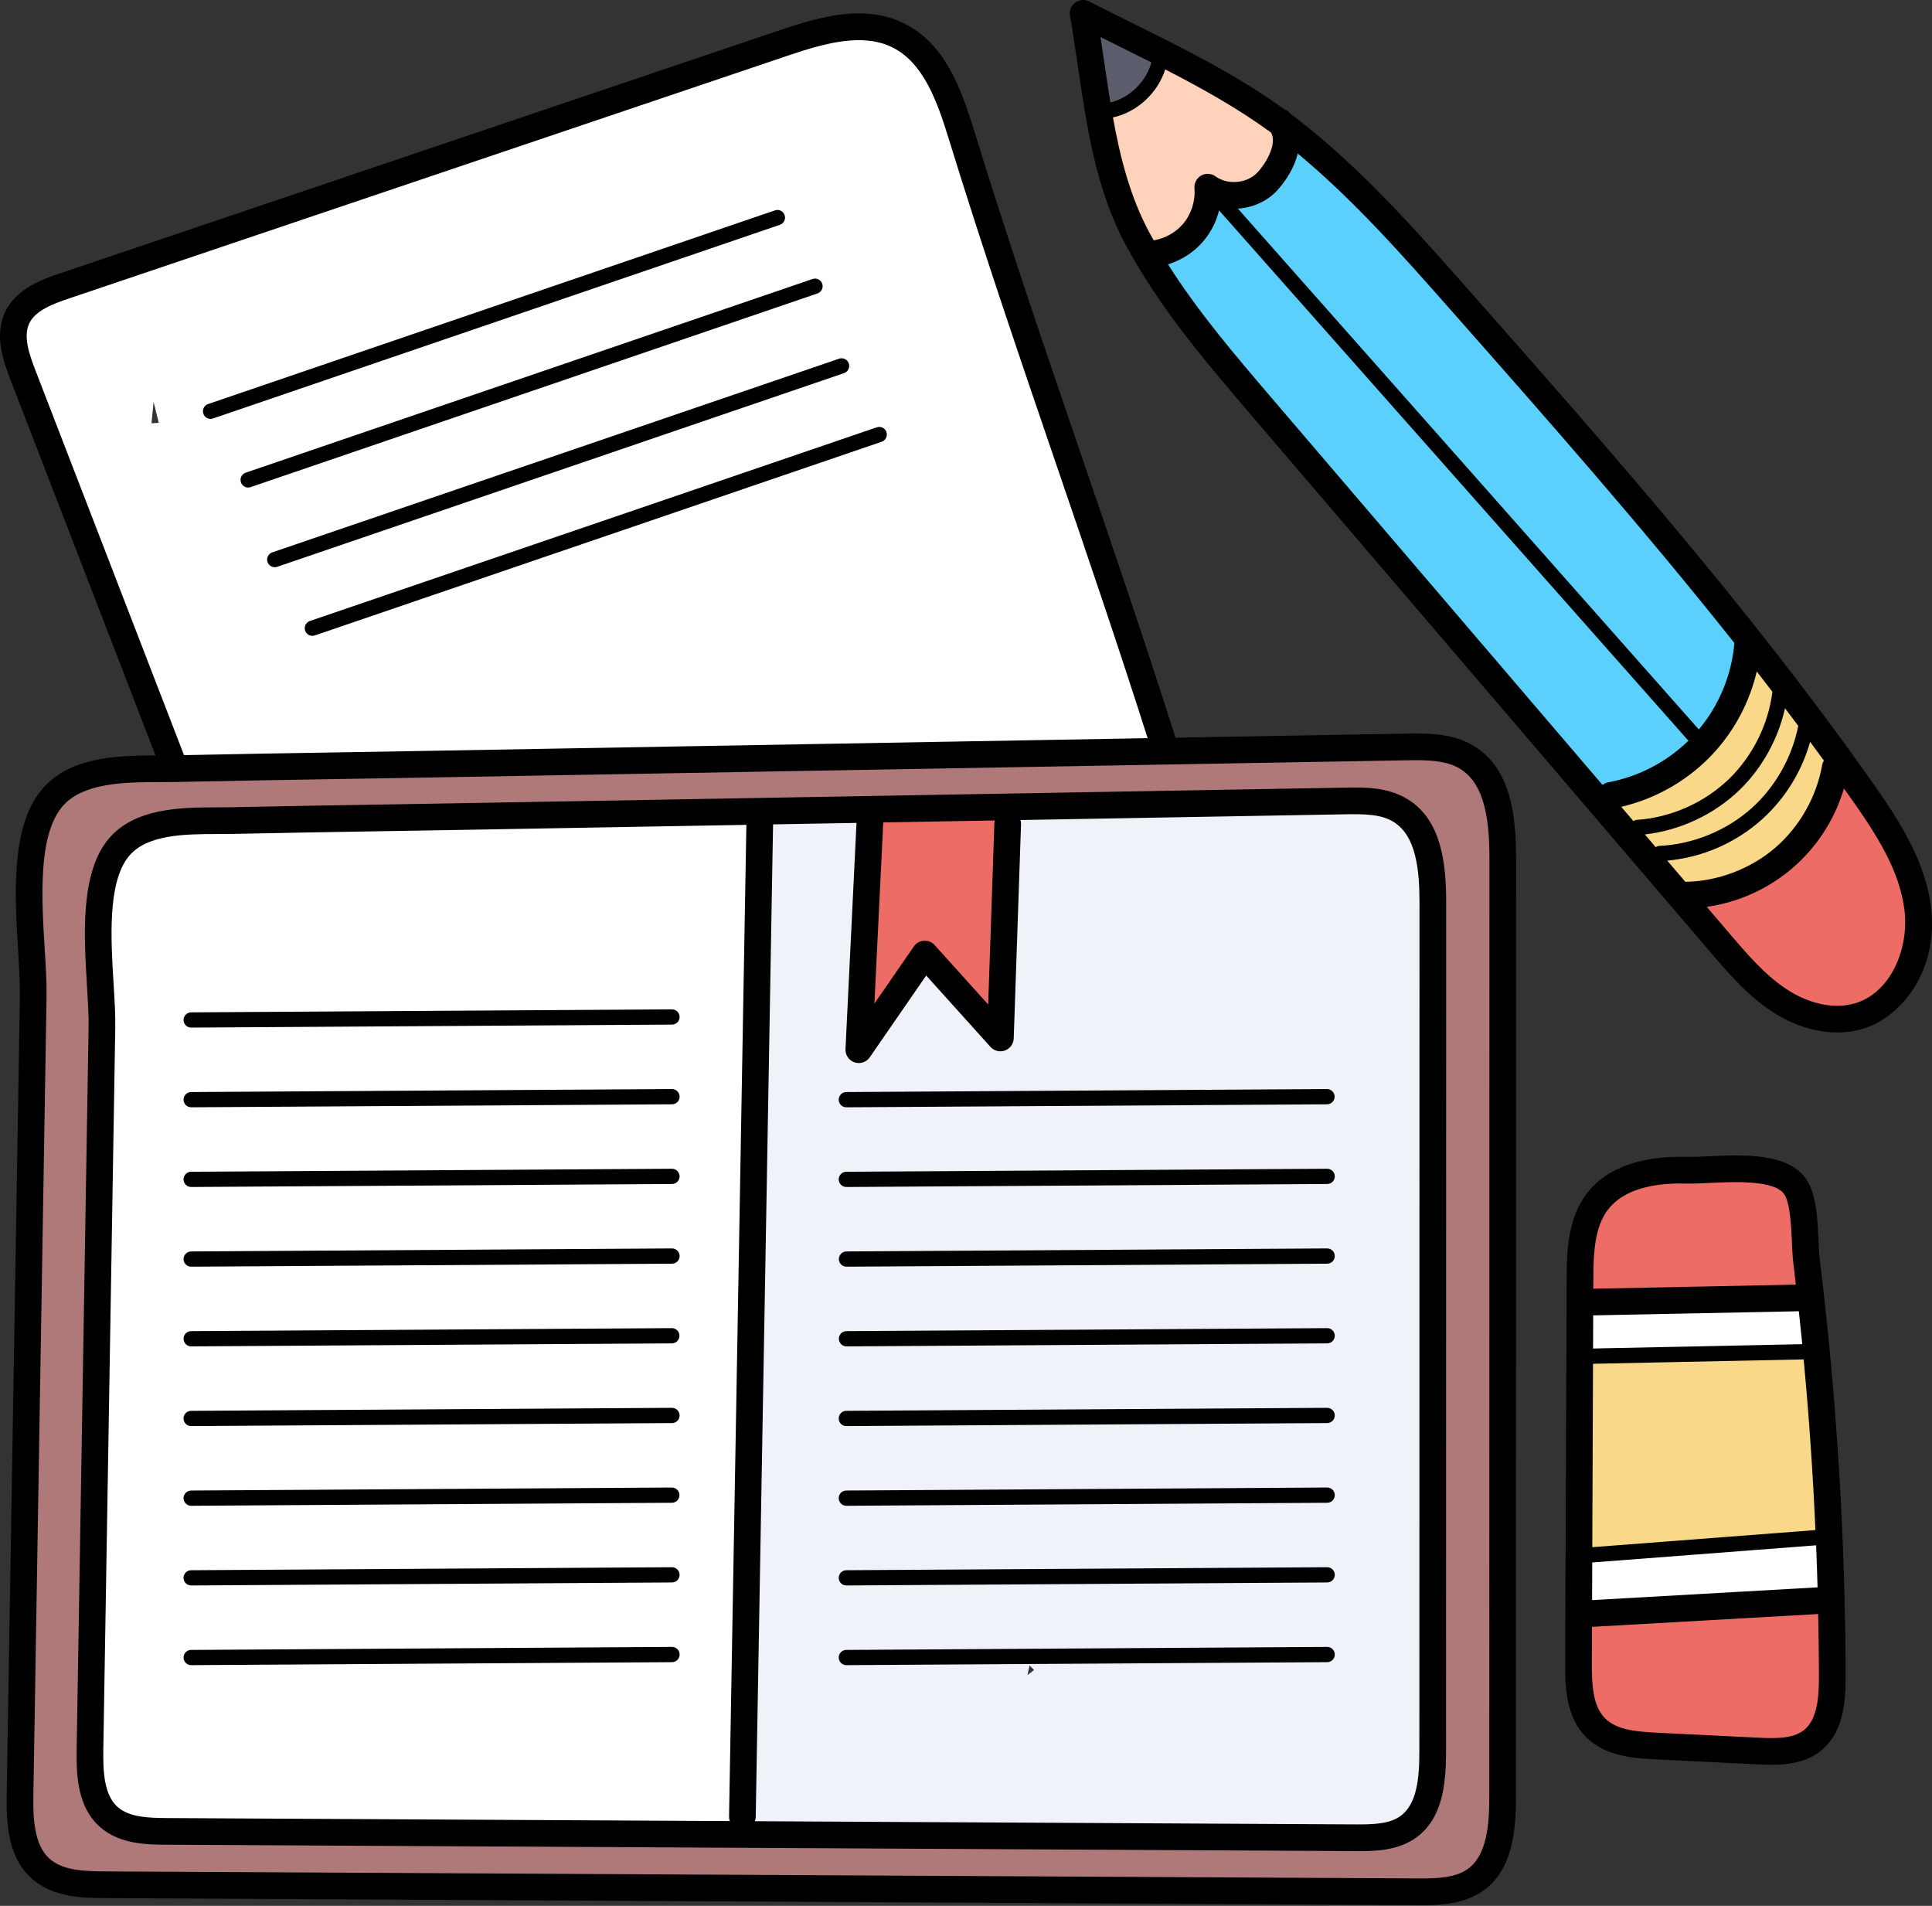 <?xml version="1.0" encoding="UTF-8"?> <svg xmlns="http://www.w3.org/2000/svg" width="512" height="505" viewBox="0 0 512 505" fill="none"><rect x="0" y="0" width="512" height="505" fill="#333333" stroke="none"/> <path d="M298.841 10.047L298.505 9.879C296.66 8.973 294.818 8.059 292.981 7.137L287.771 4.535L288.677 10.289C288.985 12.25 289.274 14.203 289.56 16.141L289.724 17.258C290.231 20.742 290.735 24.156 291.31 27.633L291.833 30.809L294.966 30.062C301.099 28.598 306.349 23.484 308.032 17.336L308.681 14.969L306.489 13.863C303.935 12.574 301.379 11.309 298.841 10.047Z" fill="#5B5D6D"></path> <path d="M370.845 215.204C367.501 213.161 363.618 212.739 358.817 212.739C358.079 212.739 357.321 212.751 356.54 212.763L266.458 214.353L267.564 218.126C267.577 218.17 267.586 218.216 267.591 218.263L265.653 275.048C265.649 275.155 265.613 275.258 265.55 275.344C265.486 275.431 265.399 275.496 265.298 275.532C265.199 275.569 265.091 275.577 264.988 275.552C264.885 275.528 264.792 275.474 264.72 275.396L245.138 253.653L228.032 278.446C227.982 278.516 227.916 278.574 227.839 278.613C227.762 278.653 227.677 278.673 227.591 278.673C227.536 278.672 227.481 278.665 227.427 278.653C227.316 278.615 227.219 278.543 227.153 278.447C227.086 278.35 227.052 278.235 227.056 278.118L230.146 214.998L201.923 215.493L197.271 481.423C197.263 481.483 197.247 481.542 197.224 481.599L195.864 485.552L359.927 486.422C364.513 486.422 369.294 486.208 372.868 483.642C378.38 479.692 379.142 471.892 379.142 464.056L379.181 239.204C379.181 229.849 378.188 219.684 370.845 215.204ZM272.305 443.825L272.833 441.294L274.048 442.517L272.305 443.825Z" fill="#F0F2FA"></path> <path d="M386.22 79.594C373.712 65.426 360.782 50.774 345.845 38.383L342.185 35.343L341.021 39.957C340.306 42.793 338.599 45.844 336.333 48.34C334.267 50.629 331.173 52.07 327.853 52.29L324.223 52.527L321.505 49.457L320.145 55.031C319.533 57.557 318.343 59.907 316.669 61.895C314.595 64.375 311.821 66.199 308.649 67.172L304.896 68.324L306.997 71.644C315.137 84.512 325.103 96.156 334.739 107.418L424.29 212.133L426.552 210.34C426.614 210.289 426.685 210.252 426.762 210.23C435.251 208.668 443.341 204.473 449.548 198.418L450.188 197.789L450.274 197.887L451.11 196.891L451.59 196.421L451.548 196.371L452.513 195.215C458.283 188.309 461.873 179.578 462.618 170.629L462.72 169.445L461.981 168.515C437.509 137.675 411.435 108.148 386.22 79.594Z" fill="#5BD0FC"></path> <path d="M418.907 426.992H421.919L422.379 426.984L422.474 426.957L484.747 423.434L484.669 420.524C484.575 417.004 484.45 413.352 484.286 409.352L484.161 406.246L418.97 411.234L418.907 426.992ZM419.169 360.383L481.442 359.09L480.587 355.668C480.297 352.828 480.001 349.968 479.692 347.109L479.403 344.429H476.712C476.614 344.429 476.521 344.434 476.427 344.445L419.22 345.602L419.169 360.383ZM48.821 203.09C62.204 202.809 75.903 202.578 89.931 202.352L111.603 201.992L308.22 198.52L306.997 194.684C299.317 170.57 291.212 146.828 283.368 123.875L282.915 122.547C273.329 94.52 263.415 65.535 254.235 35.699C251.001 25.191 247.075 14.547 237.955 9.934C234.903 8.387 231.505 7.637 227.571 7.637C220.981 7.637 213.97 9.82 207.919 11.867L17.235 76.277C12.224 77.961 7.157 79.969 5.052 84.383C2.919 88.855 4.634 94.137 6.572 99.164L46.716 203.137L48.821 203.09ZM40.146 112.172L40.7 106.508L42.075 112.035L40.146 112.172ZM120.13 216.934L97.188 217.316C85.481 217.508 73.376 217.707 61.489 217.961C60.251 217.992 58.946 217.992 57.559 217.992C48.559 218.012 37.356 218.043 31.696 225.141C25.423 233.016 26.353 248.465 27.106 260.981C27.349 264.855 27.599 268.863 27.552 272.113L24.38 463.406C24.278 469.786 24.56 476.934 29.177 481.031C32.97 484.411 38.442 484.711 44.185 484.731L197.615 485.555L196.251 481.562C196.211 481.449 196.211 481.402 196.211 481.382L200.853 215.508L120.13 216.934Z" fill="white"></path> <path d="M390.72 497.661C396.837 493.274 397.68 484.646 397.68 475.974L397.72 227.712C397.72 217.364 396.622 206.114 388.481 201.149C384.782 198.896 380.493 198.431 375.192 198.431C374.399 198.431 373.575 198.442 372.657 198.451L111.618 203.051C104.399 203.185 97.169 203.301 89.942 203.423C76.688 203.638 61.669 203.883 46.876 204.193C45.516 204.22 44.067 204.231 42.54 204.231C32.587 204.251 20.2 204.278 13.935 212.141C6.989 220.856 8.021 237.935 8.856 251.743L8.876 252.033C9.146 256.45 9.399 260.623 9.341 264.044L5.849 475.251C5.731 482.306 6.029 490.211 11.157 494.774C15.353 498.501 21.407 498.841 27.767 498.872L376.739 500.739C381.646 500.739 386.767 500.501 390.719 497.661H390.72ZM373.493 484.513C369.841 487.13 365.052 487.493 360.419 487.493H359.216L44.173 485.802C39.673 485.782 32.876 485.755 28.462 481.837C23.509 477.438 23.208 470.31 23.322 463.38L26.482 272.09C26.532 268.9 26.282 264.903 26.044 261.02C25.274 248.396 24.317 232.685 30.856 224.474C36.841 216.966 48.81 216.942 57.571 216.923C58.935 216.923 60.251 216.923 61.474 216.892C74.028 216.63 86.603 216.419 100.56 216.192L107.302 216.079C111.572 216.013 115.841 215.942 120.102 215.864L356.528 211.7C357.376 211.685 358.258 211.669 359.165 211.669C363.095 211.669 367.618 211.981 371.395 214.282C379.196 219.048 380.251 229.56 380.251 239.212L380.211 464.052C380.211 472.172 379.396 480.271 373.493 484.512V484.513Z" fill="#AF7979"></path> <path d="M339.161 33.11L338.634 32.719C328.978 25.652 318.349 19.929 310.169 15.734L307.024 14.121L305.942 17.484C304.232 22.804 299.665 27.008 294.306 28.191L291.489 28.813L291.997 31.653C293.607 40.613 296.181 52.258 301.868 62.891C302.286 63.656 302.704 64.411 303.134 65.161L304.165 66.981L306.224 66.641C309.962 66.031 313.474 64.047 315.872 61.199C318.509 58.059 319.876 53.734 319.528 49.633C319.521 49.531 319.543 49.429 319.592 49.339C319.641 49.249 319.714 49.175 319.804 49.126C319.893 49.076 319.995 49.053 320.097 49.059C320.199 49.065 320.297 49.1 320.38 49.16C322.204 50.496 324.556 51.234 326.997 51.234C330.349 51.234 333.466 49.918 335.544 47.625C338.056 44.859 342.11 38.379 339.478 33.675L339.161 33.11Z" fill="#FFD2BB"></path> <path d="M492.978 209.813C492.661 209.359 492.341 208.91 492.017 208.461C491.72 208.043 491.419 207.629 491.126 207.207L487.56 202.125L485.794 208.078C483.534 215.732 479.107 222.569 473.048 227.762C467.049 232.903 459.704 236.217 451.88 237.312L446.466 238.074L456.372 249.656C461.052 255.129 465.892 260.789 472.032 264.762C476.841 267.872 481.966 269.512 486.852 269.512C488.837 269.512 490.751 269.238 492.54 268.695C503.692 265.32 509.005 251.938 507.7 240.953C506.356 229.593 499.97 219.738 492.978 209.813ZM484.763 424.5L422.251 428.043C422.228 428.039 418.903 427.719 418.903 427.719L418.849 440.589C418.829 446.863 419.146 453.329 423.224 457.422C427.017 461.227 432.79 461.809 438.872 462.109L465.837 463.438C466.896 463.492 468.153 463.543 469.419 463.543C472.696 463.543 476.853 463.227 479.95 460.77C484.442 457.188 485.052 450.602 485.04 444.016C485.026 438.546 484.956 433.076 484.83 427.606L484.763 424.5ZM478.891 340.055C478.673 338.102 478.451 336.145 478.22 334.184C478.048 332.801 477.962 331.09 477.864 328.954C477.575 322.648 477.208 317.605 475.364 314.828C473.263 311.652 468.489 310.238 459.88 310.238C457.407 310.238 454.97 310.352 452.915 310.445C450.833 310.543 449.126 310.621 447.649 310.621C447.384 310.621 447.126 310.617 446.86 310.613C446.36 310.602 445.84 310.59 445.31 310.59C435.384 310.59 427.99 313.316 423.923 318.473C419.653 323.875 419.278 331.027 419.247 339.129L419.224 344.523L479.259 343.324L478.891 340.055ZM245.087 252.262C245.243 252.262 245.376 252.324 245.481 252.442L264.626 273.692L266.521 218.164L267.528 214.332L231.212 214.972L228.224 276.289L244.63 252.508C244.682 252.435 244.75 252.374 244.83 252.331C244.909 252.289 244.997 252.265 245.087 252.262Z" fill="#ED6D66"></path> <path d="M482.111 194.777L478.466 189.847L478.458 189.879C477.454 188.533 476.444 187.192 475.427 185.855L472.841 182.453V182.449L472.579 182.109L471.517 180.711L471.513 180.727L471.124 180.219C470.061 178.836 468.997 177.453 467.923 176.082L464.072 171.156L462.638 177.242C460.888 184.676 457.295 191.562 452.24 197.152C446.143 203.922 437.876 208.789 428.962 210.859L424.15 211.973L432.29 221.496H432.294L438.193 228.398L444.361 235.618L445.521 236.906L447.04 236.645C456.2 236.425 465.415 232.898 472.353 226.949C479.353 220.953 484.271 212.305 485.853 203.184C485.86 203.148 485.884 203.105 485.9 203.074L486.951 201.359L485.763 199.739C484.548 198.086 483.338 196.429 482.111 194.777ZM480.978 359.922L480.716 357.145L419.173 358.422L418.958 413.199L484.236 408.203L484.107 405.301C483.437 390.151 482.394 375.02 480.978 359.921V359.922Z" fill="#F9D889"></path> <path d="M511.743 240.473C510.283 228.168 503.313 217.418 496.302 207.457C463.81 161.32 425.919 118.407 389.274 76.907C375.446 61.247 361.149 45.059 344.254 31.863C343.471 31.254 342.681 30.654 341.884 30.063C341.821 29.988 341.774 29.91 341.708 29.836C341.315 29.405 340.821 29.078 340.271 28.886C327.755 19.852 313.833 12.938 300.314 6.242C296.474 4.336 292.504 2.367 288.642 0.387C288.055 0.088 287.397 -0.042 286.741 0.012C286.085 0.066 285.457 0.301 284.927 0.691C284.398 1.082 283.988 1.612 283.745 2.223C283.501 2.834 283.432 3.501 283.547 4.148C284.345 8.66 285.028 13.328 285.692 17.844C288.028 33.738 290.442 50.172 298.271 64.789C307.243 81.531 319.646 96.039 331.641 110.062L453.255 252.273C458.134 257.98 463.177 263.875 469.821 268.172C475.317 271.727 481.267 273.574 486.884 273.574C489.239 273.574 491.54 273.25 493.72 272.586C503.939 269.496 513.728 257.187 511.743 240.473ZM446.646 233.668L441.836 228.043C451.161 227.198 459.965 223.366 466.939 217.117C473.067 211.609 477.485 204.441 479.7 196.559C480.919 198.207 482.134 199.859 483.34 201.516C483.126 201.875 482.962 202.277 482.888 202.715C481.427 211.121 476.88 219.121 470.403 224.672C463.927 230.222 455.321 233.496 446.794 233.652C446.744 233.652 446.696 233.664 446.646 233.668ZM435.899 221.105C445.251 220.059 454.341 215.793 461.079 209.242C467.024 203.461 471.231 195.797 473.044 187.672C474.22 189.219 475.388 190.777 476.556 192.332C474.935 200.613 470.501 208.484 464.236 214.113C457.606 220.066 448.7 223.719 439.798 224.133C439.419 224.153 439.075 224.281 438.782 224.473L435.899 221.105ZM429.642 213.785C439.165 211.57 447.919 206.438 454.474 199.165C459.899 193.148 463.712 185.785 465.564 177.925C466.954 179.711 468.329 181.508 469.708 183.305C468.626 191.937 464.498 200.285 458.263 206.344C451.767 212.66 442.856 216.629 433.821 217.238C433.482 217.263 433.155 217.375 432.872 217.563L429.642 213.785ZM383.974 81.582C409.344 110.316 435.314 139.734 459.63 170.382C458.93 178.773 455.603 186.844 450.208 193.293L328.052 55.277C331.993 55.027 335.845 53.355 338.564 50.352C341.04 47.617 343.052 44.176 343.927 40.692C358.61 52.875 371.489 67.445 383.974 81.582ZM297.177 12.574C299.821 13.883 302.477 15.204 305.137 16.543C303.751 21.617 299.384 25.926 294.267 27.141C293.713 23.704 293.187 20.262 292.688 16.816C292.353 14.512 292.008 12.172 291.646 9.824C293.501 10.754 295.353 11.672 297.176 12.574H297.177ZM294.947 31.121C301.384 29.703 306.79 24.648 308.797 18.402C318.505 23.382 328.114 28.738 336.857 35.141C338.423 37.934 335.857 42.813 333.325 45.605C330.622 48.594 325.399 49.125 322.149 46.742C321.601 46.342 320.95 46.107 320.272 46.066C319.595 46.026 318.92 46.18 318.329 46.512C317.738 46.845 317.255 47.341 316.938 47.941C316.62 48.541 316.482 49.219 316.54 49.895C316.821 53.215 315.712 56.723 313.564 59.273C311.614 61.59 308.739 63.191 305.739 63.68C305.321 62.937 304.903 62.2 304.505 61.45C299.505 52.121 296.849 41.703 294.946 31.121H294.947ZM309.531 70.04C313.184 68.919 316.5 66.767 318.973 63.825C320.936 61.478 322.335 58.712 323.063 55.739L447.446 196.27C441.649 201.93 434.208 205.812 426.22 207.285C425.659 207.391 425.133 207.634 424.689 207.992L337.017 105.472C327.403 94.23 317.524 82.672 309.532 70.039L309.531 70.04ZM491.671 265.825C486.277 267.458 479.715 266.153 473.661 262.239C467.879 258.501 463.176 253.001 458.625 247.685L452.301 240.286C460.689 239.102 468.564 235.548 475.001 230.04C481.491 224.466 486.236 217.138 488.665 208.935C489.282 209.802 489.907 210.661 490.521 211.532C497.282 221.134 503.454 230.634 504.72 241.306C505.88 251.063 501.317 262.903 491.673 265.826L491.671 265.825ZM372.966 211.727C367.676 208.5 361.462 208.605 356.466 208.699L120.052 212.863C113.54 212.977 107.024 213.086 100.509 213.191C87.696 213.398 74.442 213.617 61.407 213.895C60.197 213.922 58.907 213.922 57.575 213.925C48.215 213.941 35.395 213.965 28.513 222.605C21.247 231.723 22.247 248.078 23.052 261.219C23.298 265.242 23.528 269.043 23.478 272.047L20.318 463.332C20.196 470.617 20.563 478.828 26.474 484.078C31.716 488.738 39.204 488.778 44.157 488.801L359.2 490.488C359.595 490.488 360.005 490.492 360.423 490.492C364.927 490.492 370.649 490.242 375.239 486.949C382.247 481.926 383.212 472.973 383.216 464.047L383.251 239.207C383.251 228.723 382.032 217.257 372.966 211.727ZM234.071 217.922L263.618 217.402C263.563 217.632 263.528 217.872 263.521 218.117L261.88 266.164L247.708 250.43C247.351 250.033 246.909 249.722 246.414 249.521C245.919 249.32 245.385 249.234 244.853 249.27C244.32 249.303 243.802 249.457 243.337 249.721C242.873 249.984 242.475 250.35 242.173 250.79L231.728 265.926L234.071 217.922ZM31.165 478.793C27.497 475.535 27.29 469.164 27.384 463.449L30.548 272.164C30.598 268.887 30.36 264.954 30.106 260.793C29.376 248.855 28.47 234.003 34.044 227.008C38.806 221.028 49.22 221.012 57.587 220.996C58.97 220.992 60.306 220.992 61.56 220.965C74.58 220.687 87.821 220.469 100.626 220.258C107.146 220.152 113.661 220.047 120.176 219.934L197.798 218.563L193.208 481.328C193.204 481.754 193.282 482.156 193.411 482.535L44.196 481.735C39.044 481.707 34.169 481.461 31.166 478.793H31.165ZM376.145 464.047C376.145 471.09 375.536 478.039 371.118 481.207C368.208 483.297 364.017 483.445 359.239 483.418L200.059 482.57C200.185 482.219 200.267 481.848 200.274 481.453L204.868 218.438L226.985 218.047L224.063 277.969C224.025 278.737 224.239 279.497 224.672 280.132C225.105 280.768 225.733 281.245 226.462 281.492C226.826 281.614 227.207 281.676 227.591 281.676C228.731 281.676 229.829 281.125 230.501 280.148L245.451 258.484L262.485 277.398C262.956 277.921 263.573 278.292 264.257 278.462C264.94 278.633 265.659 278.595 266.321 278.355C266.983 278.113 267.558 277.679 267.972 277.109C268.387 276.538 268.621 275.857 268.646 275.152L270.586 218.363C270.593 217.998 270.543 217.635 270.439 217.285L356.591 215.765C361.778 215.675 366.009 215.762 369.282 217.762C375.364 221.472 376.181 230.687 376.181 239.207L376.145 464.047Z" fill="black"></path> <path d="M390.606 197.68C384.864 194.172 378.056 194.29 372.586 194.387L311.513 195.465C303.524 170.258 295.063 145.508 286.873 121.562C277.263 93.453 267.325 64.395 258.118 34.496C254.626 23.152 250.333 11.629 239.794 6.301C229.407 1.051 217.712 4.27 206.618 8.011L15.931 72.422C11.614 73.88 4.388 76.317 1.376 82.63C-1.452 88.567 0.618 95.036 2.778 100.634L41.216 200.169C30.634 200.2 17.938 200.587 10.751 209.606C2.817 219.564 3.915 237.548 4.798 251.997C5.071 256.442 5.329 260.646 5.271 263.977L1.781 475.189C1.648 483.149 2.043 492.122 8.453 497.814C14.141 502.868 22.324 502.911 27.738 502.939L375.602 504.798C376.039 504.802 376.484 504.806 376.945 504.806C381.871 504.806 388.121 504.532 393.094 500.962C400.695 495.509 401.746 485.732 401.746 475.978L401.786 227.708C401.789 216.235 400.461 203.692 390.606 197.681V197.68ZM7.759 85.672C9.349 82.336 13.782 80.605 18.192 79.117L208.884 14.711C218.552 11.445 228.661 8.594 236.606 12.609C244.673 16.688 248.317 26.688 251.364 36.579C260.603 66.579 270.56 95.691 280.184 123.848C288.142 147.118 296.356 171.156 304.138 195.594L111.544 198.988C104.321 199.113 97.103 199.234 89.88 199.352C76.403 199.57 62.49 199.801 48.763 200.09L9.373 98.086C7.669 93.668 6.138 89.07 7.759 85.672ZM394.677 475.972C394.677 483.844 393.985 491.625 388.974 495.219C385.669 497.589 380.97 497.769 375.638 497.73L27.778 495.871C22.017 495.84 16.56 495.563 13.146 492.527C8.978 488.824 8.743 481.695 8.849 475.305L12.337 264.09C12.399 260.484 12.134 256.152 11.853 251.563C11.044 238.324 10.04 221.843 16.278 214.008C21.653 207.27 33.248 207.246 42.563 207.23C44.091 207.227 45.56 207.227 46.943 207.195C61.29 206.887 75.883 206.652 89.993 206.418C97.22 206.301 104.446 206.184 111.669 206.055L372.712 201.457C373.56 201.441 374.384 201.43 375.188 201.43C379.864 201.43 383.771 201.785 386.923 203.71C393.794 207.906 394.72 218.195 394.716 227.707L394.677 475.972ZM482.255 333.695C482.099 332.422 482.021 330.672 481.935 328.816C481.673 323.059 481.376 316.536 478.759 312.578C473.989 305.368 461.696 305.953 452.719 306.383C450.548 306.488 448.497 306.586 447.005 306.543C434.935 306.211 425.853 309.457 420.731 315.953C415.243 322.906 415.208 332.273 415.181 339.109L414.786 440.574C414.759 447.707 415.166 455.105 420.353 460.301C425.567 465.527 433.45 465.914 438.669 466.171L465.634 467.504C466.798 467.559 468.106 467.625 469.504 467.625C473.677 467.625 478.591 467.043 482.478 463.953C488.341 459.293 489.13 451.609 489.11 444.003C489.025 414.401 487.534 384.82 484.642 355.359C483.93 348.129 483.134 340.907 482.255 333.695ZM421.958 414.012L481.29 409.465C481.439 413.18 481.567 416.891 481.673 420.602L421.973 423.984C421.954 423.984 421.939 423.992 421.919 423.992L421.958 414.012ZM476.708 347.43C477.017 350.309 477.325 353.187 477.606 356.047L477.618 356.168L422.181 357.32L422.211 348.535L476.587 347.445C476.63 347.445 476.665 347.434 476.708 347.43ZM422.165 361.363L477.989 360.203C479.396 375.203 480.439 390.313 481.11 405.43L421.974 409.96L422.165 361.363ZM426.282 320.332C430.602 314.852 438.735 313.59 445.313 313.59C445.821 313.59 446.317 313.598 446.806 313.613C448.563 313.656 450.747 313.559 453.06 313.445C459.513 313.137 470.31 312.621 472.864 316.477C474.404 318.805 474.677 324.777 474.872 329.137C474.966 331.129 475.052 333.012 475.235 334.551C475.474 336.488 475.689 338.441 475.915 340.391L422.243 341.469L422.251 339.137C422.278 331.605 422.603 324.992 426.282 320.332ZM478.075 458.422C475.215 460.695 470.724 460.676 465.981 460.442L439.017 459.113C433.547 458.843 428.387 458.348 425.353 455.309C422.087 452.031 421.833 446.246 421.853 440.602L421.892 431.02C421.985 431.027 422.075 431.047 422.169 431.047C422.235 431.047 422.306 431.047 422.372 431.043L481.833 427.672C481.943 433.129 482.024 438.582 482.04 444.023C482.056 449.852 481.583 455.629 478.075 458.422Z" fill="black"></path> <path d="M178.083 267.453H178.067L50.649 268.246C50.113 268.251 49.601 268.468 49.225 268.849C48.849 269.231 48.639 269.745 48.642 270.281C48.646 270.814 48.861 271.325 49.24 271.7C49.619 272.076 50.131 272.286 50.665 272.285H50.677L178.095 271.492C178.63 271.487 179.142 271.271 179.518 270.891C179.894 270.51 180.104 269.996 180.103 269.461C180.099 268.927 179.885 268.417 179.506 268.041C179.128 267.665 178.616 267.454 178.083 267.453ZM178.083 288.57H178.067L50.649 289.363C50.114 289.368 49.602 289.584 49.226 289.965C48.85 290.346 48.64 290.86 48.642 291.395C48.646 291.929 48.861 292.439 49.24 292.815C49.619 293.191 50.131 293.402 50.665 293.402H50.677L178.095 292.609C178.631 292.604 179.143 292.387 179.519 292.006C179.895 291.625 180.105 291.11 180.103 290.574C180.098 290.041 179.884 289.532 179.505 289.156C179.127 288.781 178.616 288.57 178.083 288.57ZM178.083 309.688H178.067L50.649 310.48C50.114 310.485 49.602 310.701 49.226 311.082C48.85 311.463 48.64 311.977 48.642 312.512C48.646 313.046 48.861 313.557 49.24 313.933C49.618 314.309 50.131 314.52 50.665 314.52H50.677L178.095 313.727C178.631 313.722 179.143 313.505 179.519 313.124C179.896 312.742 180.105 312.227 180.103 311.691C180.098 311.158 179.883 310.649 179.505 310.274C179.127 309.899 178.616 309.688 178.083 309.688ZM178.083 330.8H178.067L50.649 331.598C50.114 331.603 49.603 331.819 49.227 332.199C48.851 332.58 48.64 333.093 48.642 333.628C48.645 334.162 48.86 334.673 49.239 335.049C49.618 335.426 50.131 335.637 50.665 335.637H50.677L178.095 334.84C178.36 334.839 178.623 334.786 178.867 334.684C179.112 334.582 179.334 334.432 179.521 334.244C179.708 334.056 179.857 333.833 179.957 333.587C180.058 333.342 180.11 333.079 180.109 332.814C180.108 332.549 180.055 332.286 179.953 332.041C179.85 331.797 179.701 331.574 179.513 331.387C179.325 331.2 179.102 331.052 178.856 330.951C178.611 330.851 178.348 330.799 178.083 330.8ZM178.083 351.918H178.067L50.649 352.715C50.114 352.72 49.602 352.936 49.226 353.317C48.85 353.697 48.64 354.211 48.642 354.746C48.646 355.28 48.861 355.791 49.24 356.167C49.618 356.543 50.131 356.754 50.665 356.754H50.677L178.095 355.957C178.623 355.944 179.124 355.724 179.492 355.346C179.861 354.967 180.066 354.46 180.064 353.932C180.063 353.404 179.854 352.897 179.484 352.521C179.114 352.144 178.611 351.928 178.083 351.918ZM178.083 373.035H178.067L50.649 373.832C50.113 373.834 49.6 374.048 49.222 374.428C48.844 374.808 48.633 375.322 48.635 375.858C48.636 376.394 48.851 376.907 49.231 377.285C49.611 377.662 50.125 377.874 50.661 377.872H50.677L178.095 377.074C178.36 377.073 178.622 377.019 178.866 376.916C179.111 376.813 179.332 376.663 179.518 376.475C179.705 376.286 179.852 376.062 179.951 375.817C180.051 375.571 180.101 375.308 180.099 375.043C180.096 374.51 179.882 374 179.505 373.624C179.127 373.247 178.616 373.036 178.083 373.035ZM178.083 394.152H178.067L50.649 394.949C50.114 394.954 49.602 395.17 49.226 395.551C48.85 395.931 48.64 396.445 48.642 396.98C48.646 397.514 48.861 398.025 49.24 398.401C49.618 398.777 50.131 398.988 50.665 398.988H50.677L178.095 398.191C178.623 398.178 179.124 397.958 179.492 397.58C179.861 397.201 180.066 396.694 180.064 396.166C180.063 395.638 179.854 395.131 179.484 394.755C179.114 394.378 178.611 394.162 178.083 394.152ZM178.083 415.27H178.067L50.649 416.066C50.113 416.068 49.6 416.283 49.223 416.663C48.845 417.044 48.635 417.558 48.637 418.094C48.639 418.63 48.854 419.143 49.234 419.52C49.614 419.897 50.129 420.108 50.665 420.106H50.677L178.095 419.309C178.63 419.304 179.142 419.088 179.518 418.707C179.894 418.327 180.105 417.812 180.103 417.277C180.099 416.744 179.884 416.234 179.506 415.858C179.128 415.482 178.616 415.271 178.083 415.27ZM351.708 288.57H351.696L224.278 289.363C223.742 289.365 223.229 289.579 222.851 289.959C222.473 290.339 222.262 290.853 222.264 291.389C222.265 291.925 222.48 292.438 222.86 292.816C223.24 293.193 223.754 293.405 224.29 293.403H224.302L351.72 292.609C352.248 292.596 352.749 292.376 353.117 291.998C353.486 291.619 353.691 291.112 353.689 290.584C353.688 290.056 353.479 289.549 353.109 289.173C352.739 288.796 352.236 288.58 351.708 288.57ZM351.708 309.688H351.696L224.278 310.48C223.742 310.482 223.229 310.696 222.851 311.076C222.473 311.456 222.262 311.97 222.264 312.506C222.265 313.042 222.48 313.555 222.86 313.933C223.24 314.31 223.754 314.522 224.29 314.52H224.302L351.72 313.727C352.255 313.725 352.769 313.511 353.146 313.131C353.524 312.751 353.735 312.237 353.734 311.701C353.732 311.165 353.518 310.652 353.138 310.274C352.758 309.897 352.244 309.686 351.708 309.688ZM351.708 330.8H351.696L224.278 331.598C223.75 331.611 223.248 331.831 222.88 332.209C222.512 332.588 222.307 333.095 222.308 333.623C222.31 334.151 222.518 334.658 222.889 335.034C223.259 335.411 223.762 335.627 224.29 335.637H224.302L351.72 334.84C351.985 334.839 352.248 334.786 352.492 334.683C352.737 334.58 352.959 334.43 353.146 334.242C353.332 334.053 353.48 333.829 353.58 333.583C353.68 333.338 353.73 333.074 353.728 332.809C353.724 332.275 353.51 331.765 353.131 331.389C352.753 331.013 352.241 330.802 351.708 330.801V330.8ZM351.708 351.918H351.696L224.278 352.715C223.75 352.728 223.248 352.948 222.88 353.326C222.512 353.705 222.307 354.212 222.308 354.74C222.31 355.268 222.518 355.775 222.889 356.151C223.259 356.528 223.762 356.744 224.29 356.754H224.302L351.72 355.957C351.985 355.956 352.248 355.903 352.492 355.8C352.737 355.697 352.959 355.547 353.146 355.359C353.332 355.17 353.48 354.946 353.58 354.7C353.68 354.455 353.73 354.191 353.728 353.926C353.724 353.393 353.51 352.882 353.131 352.506C352.753 352.13 352.241 351.919 351.708 351.918ZM351.708 373.035H351.696L224.278 373.832C223.742 373.834 223.229 374.048 222.851 374.428C222.473 374.808 222.262 375.322 222.264 375.858C222.265 376.394 222.48 376.907 222.86 377.285C223.24 377.662 223.754 377.874 224.29 377.872H224.302L351.72 377.074C351.985 377.073 352.248 377.02 352.492 376.917C352.737 376.814 352.959 376.664 353.146 376.476C353.332 376.287 353.48 376.063 353.58 375.817C353.68 375.572 353.73 375.308 353.728 375.043C353.724 374.51 353.51 373.999 353.131 373.623C352.753 373.247 352.241 373.036 351.708 373.035ZM351.708 394.152H351.696L224.278 394.949C223.742 394.951 223.229 395.165 222.851 395.545C222.473 395.925 222.262 396.439 222.264 396.975C222.265 397.511 222.48 398.024 222.86 398.402C223.24 398.779 223.754 398.991 224.29 398.989H224.302L351.72 398.191C352.255 398.189 352.769 397.975 353.146 397.595C353.524 397.215 353.735 396.701 353.734 396.165C353.732 395.629 353.518 395.116 353.138 394.738C352.758 394.361 352.244 394.149 351.708 394.151V394.152ZM351.708 415.27H351.696L224.278 416.066C224.012 416.067 223.75 416.121 223.505 416.223C223.261 416.326 223.039 416.476 222.852 416.665C222.666 416.854 222.518 417.078 222.419 417.324C222.319 417.569 222.269 417.833 222.271 418.098C222.275 418.631 222.489 419.141 222.868 419.517C223.246 419.893 223.757 420.104 224.291 420.105H224.301L351.72 419.309C352.255 419.307 352.769 419.093 353.146 418.713C353.524 418.333 353.735 417.819 353.734 417.283C353.732 416.747 353.518 416.234 353.138 415.856C352.758 415.479 352.244 415.268 351.708 415.27ZM351.708 436.387H351.696L224.278 437.184C224.013 437.185 223.75 437.238 223.506 437.341C223.261 437.444 223.039 437.594 222.853 437.782C222.666 437.971 222.519 438.194 222.419 438.44C222.319 438.686 222.269 438.949 222.271 439.214C222.274 439.747 222.489 440.257 222.867 440.633C223.246 441.009 223.758 441.219 224.291 441.219H224.301L351.72 440.426C352.255 440.424 352.769 440.21 353.146 439.83C353.524 439.45 353.735 438.936 353.734 438.4C353.732 437.864 353.518 437.351 353.138 436.973C352.758 436.596 352.244 436.384 351.708 436.386V436.387ZM178.083 436.387H178.067L50.649 437.184C50.384 437.185 50.121 437.238 49.877 437.341C49.632 437.444 49.41 437.594 49.224 437.782C49.037 437.971 48.89 438.194 48.79 438.44C48.69 438.686 48.64 438.949 48.642 439.214C48.645 439.747 48.86 440.257 49.238 440.633C49.617 441.009 50.129 441.219 50.662 441.219H50.677L178.095 440.426C178.36 440.425 178.623 440.372 178.867 440.27C179.112 440.168 179.334 440.018 179.521 439.83C179.708 439.642 179.857 439.419 179.957 439.173C180.058 438.928 180.11 438.665 180.109 438.4C180.108 438.135 180.055 437.872 179.953 437.627C179.85 437.383 179.701 437.16 179.513 436.973C179.325 436.786 179.102 436.638 178.856 436.537C178.611 436.437 178.348 436.385 178.083 436.386V436.387ZM55.806 110.996C56.021 110.996 56.236 110.961 56.45 110.886L206.673 59.566C207.18 59.392 207.597 59.024 207.833 58.543C208.069 58.062 208.104 57.507 207.931 57C207.846 56.749 207.712 56.517 207.537 56.317C207.362 56.118 207.149 55.955 206.911 55.838C206.673 55.721 206.414 55.653 206.149 55.636C205.884 55.62 205.619 55.656 205.368 55.742L55.146 107.062C54.894 107.148 54.663 107.282 54.463 107.458C54.264 107.633 54.101 107.846 53.984 108.085C53.867 108.323 53.799 108.582 53.782 108.847C53.766 109.112 53.801 109.378 53.888 109.629C54.024 110.029 54.282 110.376 54.627 110.621C54.971 110.867 55.383 110.998 55.806 110.996ZM65.778 129.18C65.989 129.18 66.208 129.145 66.423 129.07L216.646 77.75C217.152 77.575 217.568 77.207 217.804 76.727C218.04 76.246 218.075 75.691 217.903 75.184C217.817 74.933 217.683 74.702 217.508 74.503C217.333 74.304 217.12 74.141 216.882 74.024C216.644 73.907 216.386 73.839 216.121 73.822C215.857 73.805 215.592 73.84 215.341 73.926L65.114 125.246C64.66 125.401 64.275 125.712 64.03 126.124C63.784 126.536 63.693 127.022 63.773 127.495C63.852 127.968 64.098 128.398 64.466 128.706C64.833 129.015 65.298 129.183 65.778 129.18ZM72.817 150.297C73.028 150.297 73.247 150.262 73.462 150.187L223.685 98.867C224.191 98.692 224.607 98.324 224.843 97.844C225.079 97.363 225.114 96.808 224.942 96.301C224.857 96.05 224.723 95.818 224.548 95.619C224.373 95.419 224.16 95.257 223.922 95.14C223.684 95.023 223.425 94.954 223.161 94.938C222.896 94.921 222.631 94.957 222.38 95.043L72.153 146.363C71.646 146.538 71.23 146.906 70.994 147.387C70.758 147.868 70.723 148.423 70.896 148.93C71.033 149.33 71.293 149.676 71.637 149.922C71.981 150.167 72.394 150.298 72.817 150.297ZM82.791 168.48C83.001 168.48 83.22 168.445 83.435 168.371L233.657 117.051C234.163 116.877 234.58 116.509 234.816 116.027C235.052 115.546 235.087 114.991 234.915 114.484C234.742 113.978 234.375 113.561 233.894 113.325C233.414 113.089 232.859 113.054 232.353 113.227L82.126 164.547C81.619 164.721 81.203 165.089 80.967 165.57C80.731 166.051 80.695 166.606 80.868 167.113C81.005 167.513 81.265 167.86 81.609 168.105C81.954 168.35 82.368 168.481 82.791 168.48Z" fill="black"></path> </svg> 